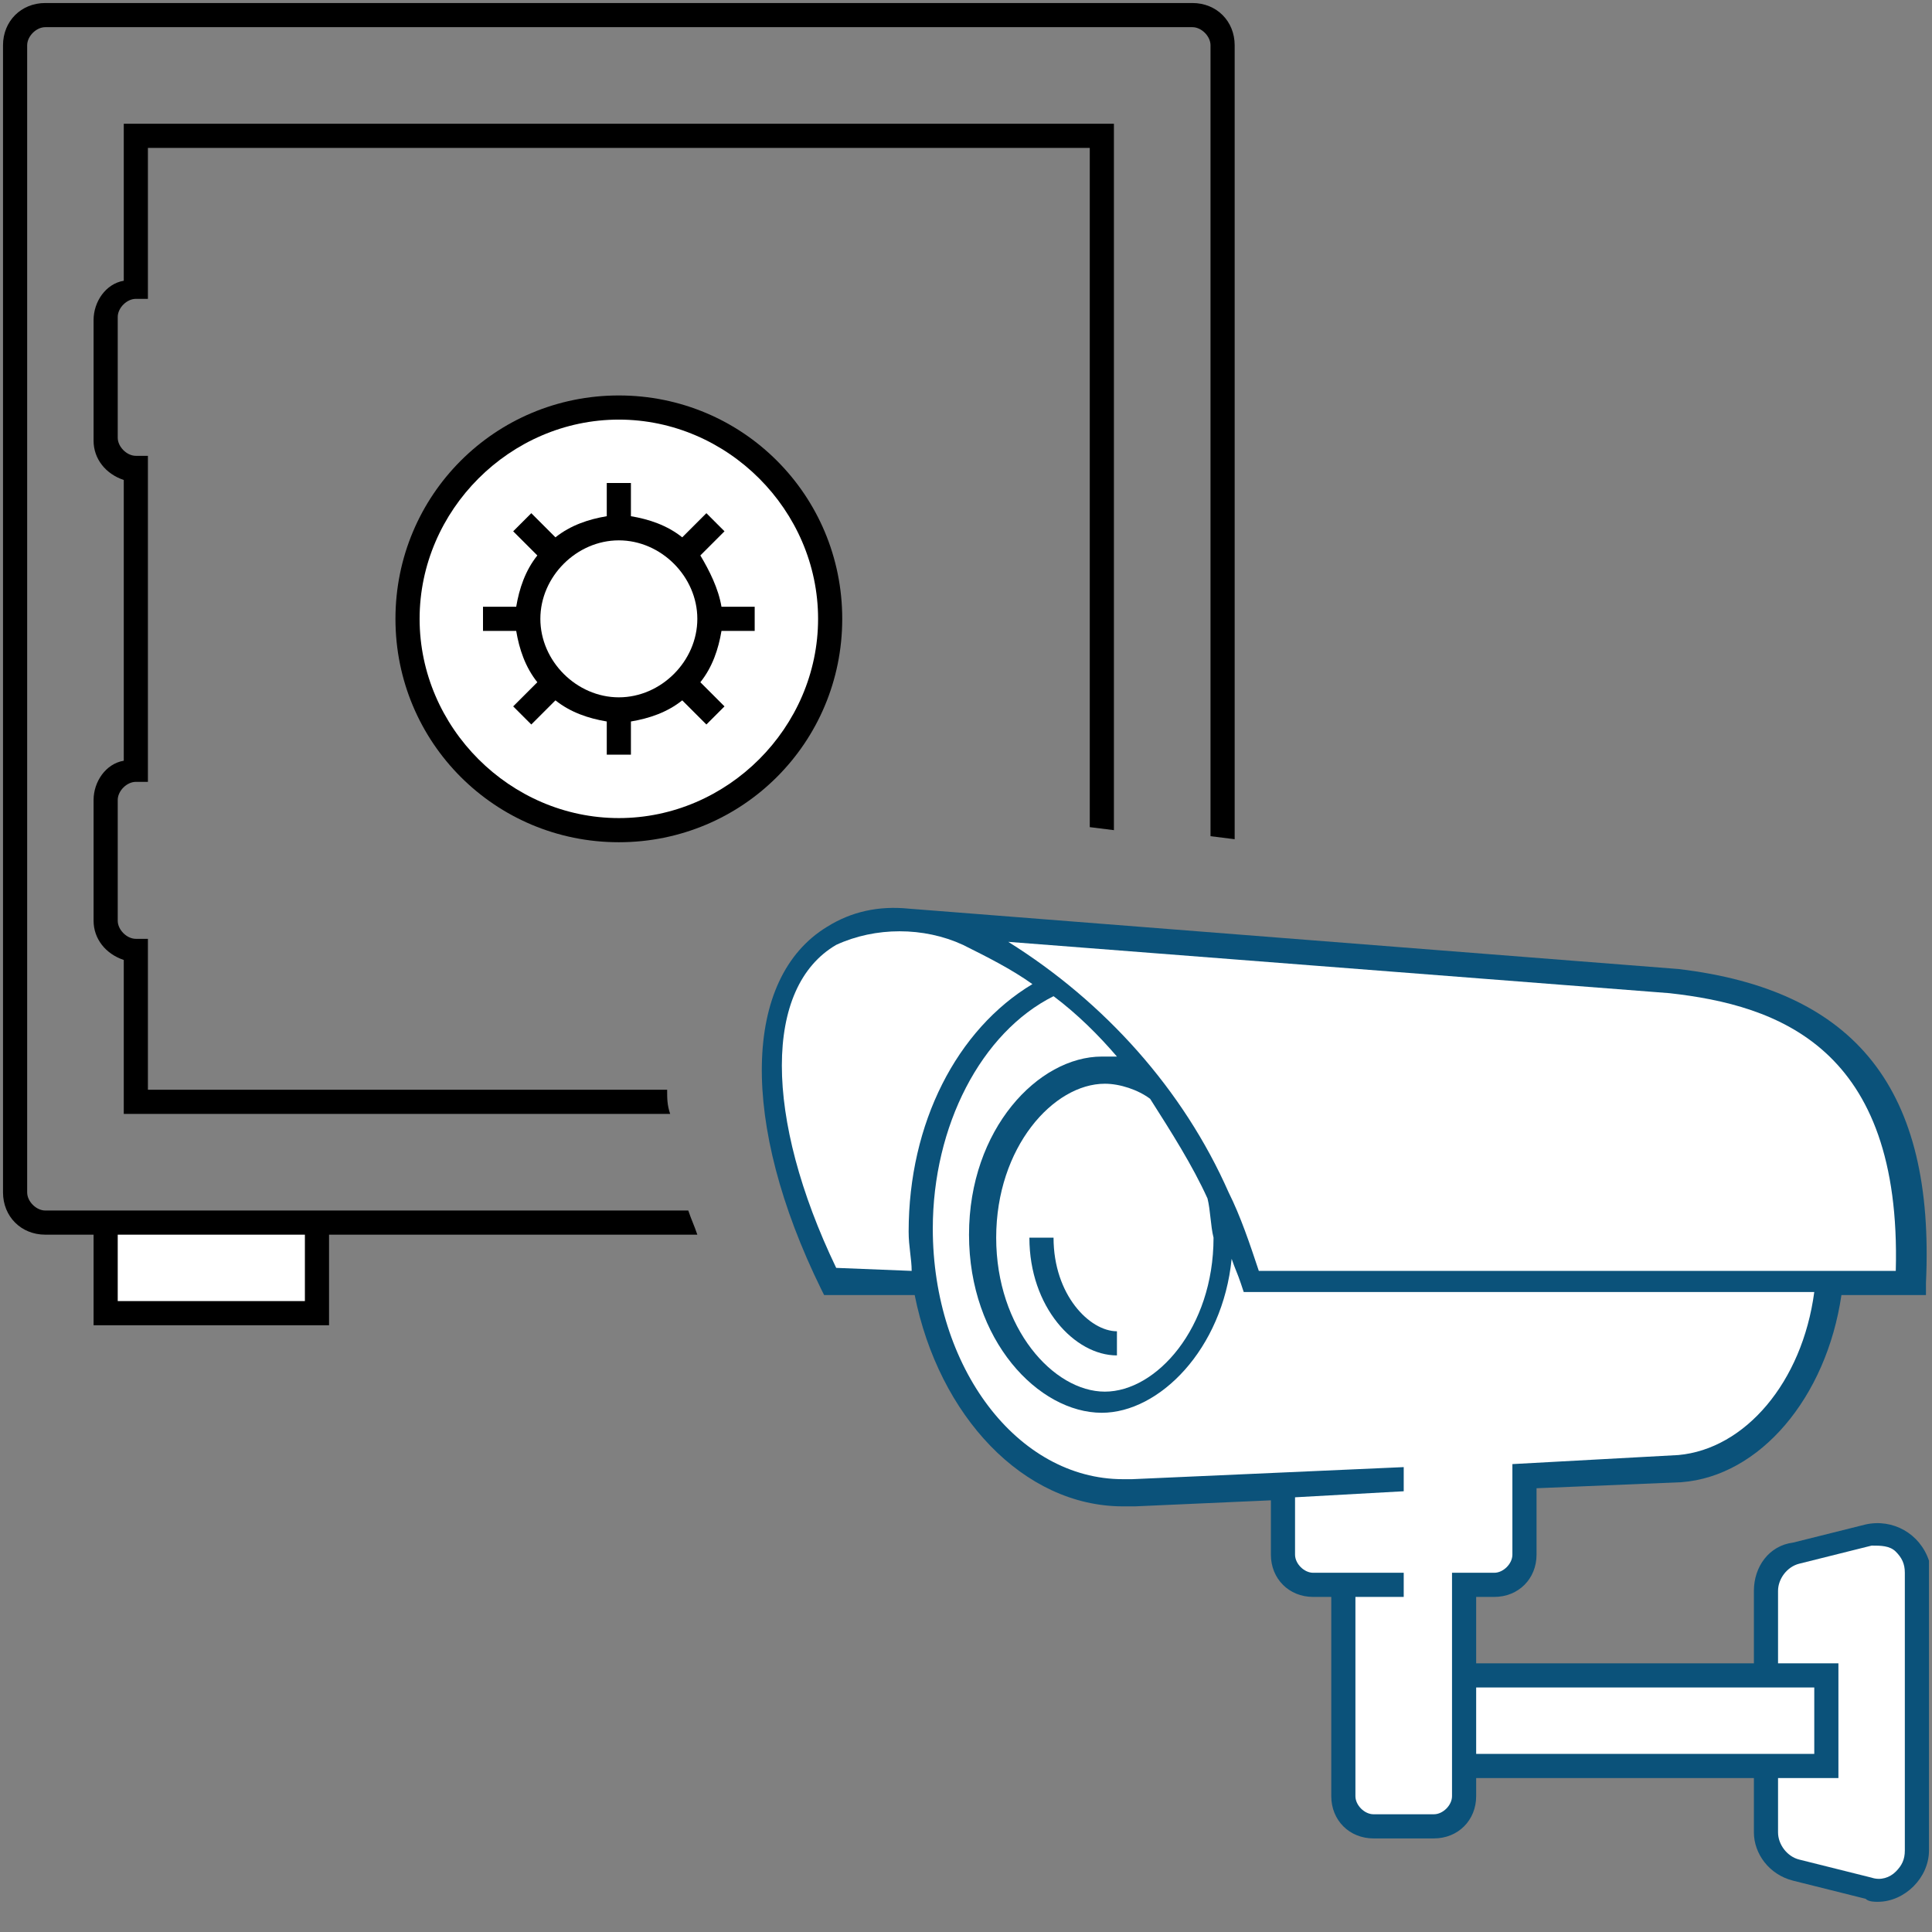<?xml version="1.0" encoding="utf-8"?>
<!-- Generator: Adobe Illustrator 22.0.1, SVG Export Plug-In . SVG Version: 6.00 Build 0)  -->
<svg version="1.1" id="icons-ui-svg" xmlns="http://www.w3.org/2000/svg" xmlns:xlink="http://www.w3.org/1999/xlink" x="0px"
	 y="0px" viewBox="0 0 64 64" style="enable-background:new 0 0 64 64;" xml:space="preserve">
<rect x="0" y="0" width="64" height="64" fill="#808080" stroke="none"/>
<style type="text/css">
	.st0{fill:#FFFFFF;}
	.st1{fill:#0B527A;}
</style>
<path d="M4.1,36.9v-5.1c-0.6-0.2-1-0.7-1-1.3v-4c0-0.6,0.4-1.2,1-1.3v-9.3c-0.6-0.2-1-0.7-1-1.3v-4c0-0.6,0.4-1.2,1-1.3V4.1h32.8
	v23.4l-0.8-0.1V4.9H4.9v5H4.5c-0.3,0-0.6,0.3-0.6,0.6l0,0v4c0,0.3,0.3,0.6,0.6,0.6l0,0h0.4v10.8H4.5c-0.3,0-0.6,0.3-0.6,0.6l0,0v4
	c0,0.3,0.3,0.6,0.6,0.6l0,0h0.4v5h17.2c0,0.3,0,0.5,0.1,0.8H4.1z"/>
<path d="M27.9,20.5c0,4.1-3.3,7.4-7.4,7.4s-7.4-3.3-7.4-7.4s3.3-7.4,7.4-7.4l0,0C24.6,13.1,27.9,16.4,27.9,20.5z"/>
<path class="st0" d="M27.1,20.5c0-3.6-3-6.6-6.6-6.6s-6.6,3-6.6,6.6s3,6.6,6.6,6.6S27.1,24.1,27.1,20.5z"/>
<path d="M23.9,20.1H25v0.8h-1.1c-0.1,0.6-0.3,1.2-0.7,1.7l0.8,0.8L23.4,24l-0.8-0.8c-0.5,0.4-1.1,0.6-1.7,0.7V25h-0.8v-1.1
	c-0.6-0.1-1.2-0.3-1.7-0.7L17.6,24L17,23.4l0.8-0.8c-0.4-0.5-0.6-1.1-0.7-1.7H16v-0.8h1.1c0.1-0.6,0.3-1.2,0.7-1.7L17,17.6l0.6-0.6
	l0.8,0.8c0.5-0.4,1.1-0.6,1.7-0.7V16h0.8v1.1c0.6,0.1,1.2,0.3,1.7,0.7l0.8-0.8l0.6,0.6l-0.8,0.8C23.5,18.9,23.8,19.5,23.9,20.1
	L23.9,20.1z"/>
<path class="st0" d="M23.1,20.5c0-1.4-1.2-2.6-2.6-2.6s-2.6,1.2-2.6,2.6s1.2,2.6,2.6,2.6S23.1,21.9,23.1,20.5z"/>
<path d="M23.1,40.9H10.9v3H3.1v-3H1.5c-0.8,0-1.4-0.6-1.4-1.4v-38c0-0.8,0.6-1.4,1.4-1.4h38c0.8,0,1.4,0.6,1.4,1.4v26.3l-0.8-0.1
	V1.5c0-0.3-0.3-0.6-0.6-0.6h-38c-0.3,0-0.6,0.3-0.6,0.6l0,0v38c0,0.3,0.3,0.6,0.6,0.6h21.3C22.9,40.4,23,40.6,23.1,40.9z"/>
<rect x="3.9" y="40.9" class="st0" width="6.2" height="2.2"/>
<path class="st1" d="M63.9,52.1v9.2c0,0.9-0.8,1.7-1.7,1.7c-0.1,0-0.3,0-0.4-0.1l-2.4-0.6c-0.8-0.2-1.3-0.9-1.3-1.6v-1.8h-9.2v0.6
	c0,0.8-0.6,1.4-1.4,1.4h-2c-0.8,0-1.4-0.6-1.4-1.4v-6.6h-0.6c-0.8,0-1.4-0.6-1.4-1.4v-1.8l-4.5,0.2c-0.1,0-0.3,0-0.4,0
	c-3.3,0-6.1-3-6.9-7h-3l-0.1-0.2c-2.7-5.5-2.6-10.3,0.2-12c0.8-0.5,1.7-0.7,2.7-0.6l0,0l25.5,2c5.9,0.7,8.5,4,8.2,10.4v0.4H61
	c-0.5,3.4-2.7,6-5.3,6.2l-4.8,0.2v2.2c0,0.8-0.6,1.4-1.4,1.4h-0.6v2.2h9.2v-2.4c0-0.8,0.5-1.5,1.3-1.6l2.4-0.6
	c0.9-0.2,1.8,0.3,2.1,1.2C63.9,51.8,63.9,51.9,63.9,52.1z"/>
<path class="st0" d="M33.4,31.2c3.2,2,5.8,4.9,7.3,8.3l0,0l0,0c0.4,0.8,0.7,1.7,1,2.6h21.1c0.2-7.4-3.9-8.8-7.5-9.2L33.4,31.2z"/>
<path class="st0" d="M40,39.7c-0.5-1.1-1.2-2.2-1.9-3.3c-0.4-0.3-1-0.5-1.5-0.5C34.9,35.9,33,38,33,41s1.9,5.1,3.6,5.1
	s3.6-2.1,3.6-5.1C40.1,40.6,40.1,40.1,40,39.7L40,39.7z"/>
<path class="st0" d="M30.2,42.1c0-0.4-0.1-0.8-0.1-1.3c0-3.6,1.6-6.7,4.1-8.2c-0.7-0.5-1.5-0.9-2.3-1.3c-1.3-0.6-2.9-0.6-4.2,0
	c-2.4,1.4-2.4,5.7,0,10.7L30.2,42.1z"/>
<path class="st0" d="M48.1,58.9v-6.8h1.4c0.3,0,0.6-0.3,0.6-0.6v-3l5.5-0.3c2.2-0.2,4.1-2.4,4.5-5.4H41.2l-0.1-0.3
	c-0.1-0.3-0.2-0.5-0.3-0.8c-0.3,3-2.4,5.1-4.3,5.1c-2.1,0-4.4-2.4-4.4-5.9s2.3-5.9,4.4-5.9c0.2,0,0.3,0,0.5,0
	c-0.6-0.7-1.3-1.4-2.1-2c-2.4,1.2-4,4.3-4,7.7c0,4.6,2.8,8.3,6.3,8.3c0.1,0,0.2,0,0.3,0l9-0.4v0.8l-3.6,0.2v1.9
	c0,0.3,0.3,0.6,0.6,0.6l0,0h3v0.8h-1.6v6.6c0,0.3,0.3,0.6,0.6,0.6h2c0.3,0,0.6-0.3,0.6-0.6L48.1,58.9z"/>
<rect x="48.9" y="55.9" class="st0" width="11.2" height="2.2"/>
<path class="st0" d="M63.1,52.1c0-0.3-0.1-0.5-0.3-0.7s-0.5-0.2-0.8-0.2l-2.4,0.6c-0.4,0.1-0.7,0.5-0.7,0.9v2.4h2v3.8h-2v1.8
	c0,0.4,0.3,0.8,0.7,0.9l2.4,0.6c0.3,0.1,0.6,0,0.8-0.2s0.3-0.4,0.3-0.7V52.1z"/>
<path class="st1" d="M37,44.1v0.8c-1.4,0-2.9-1.6-2.9-3.9h0.8C34.9,42.9,36.1,44.1,37,44.1z"/>
</svg>
